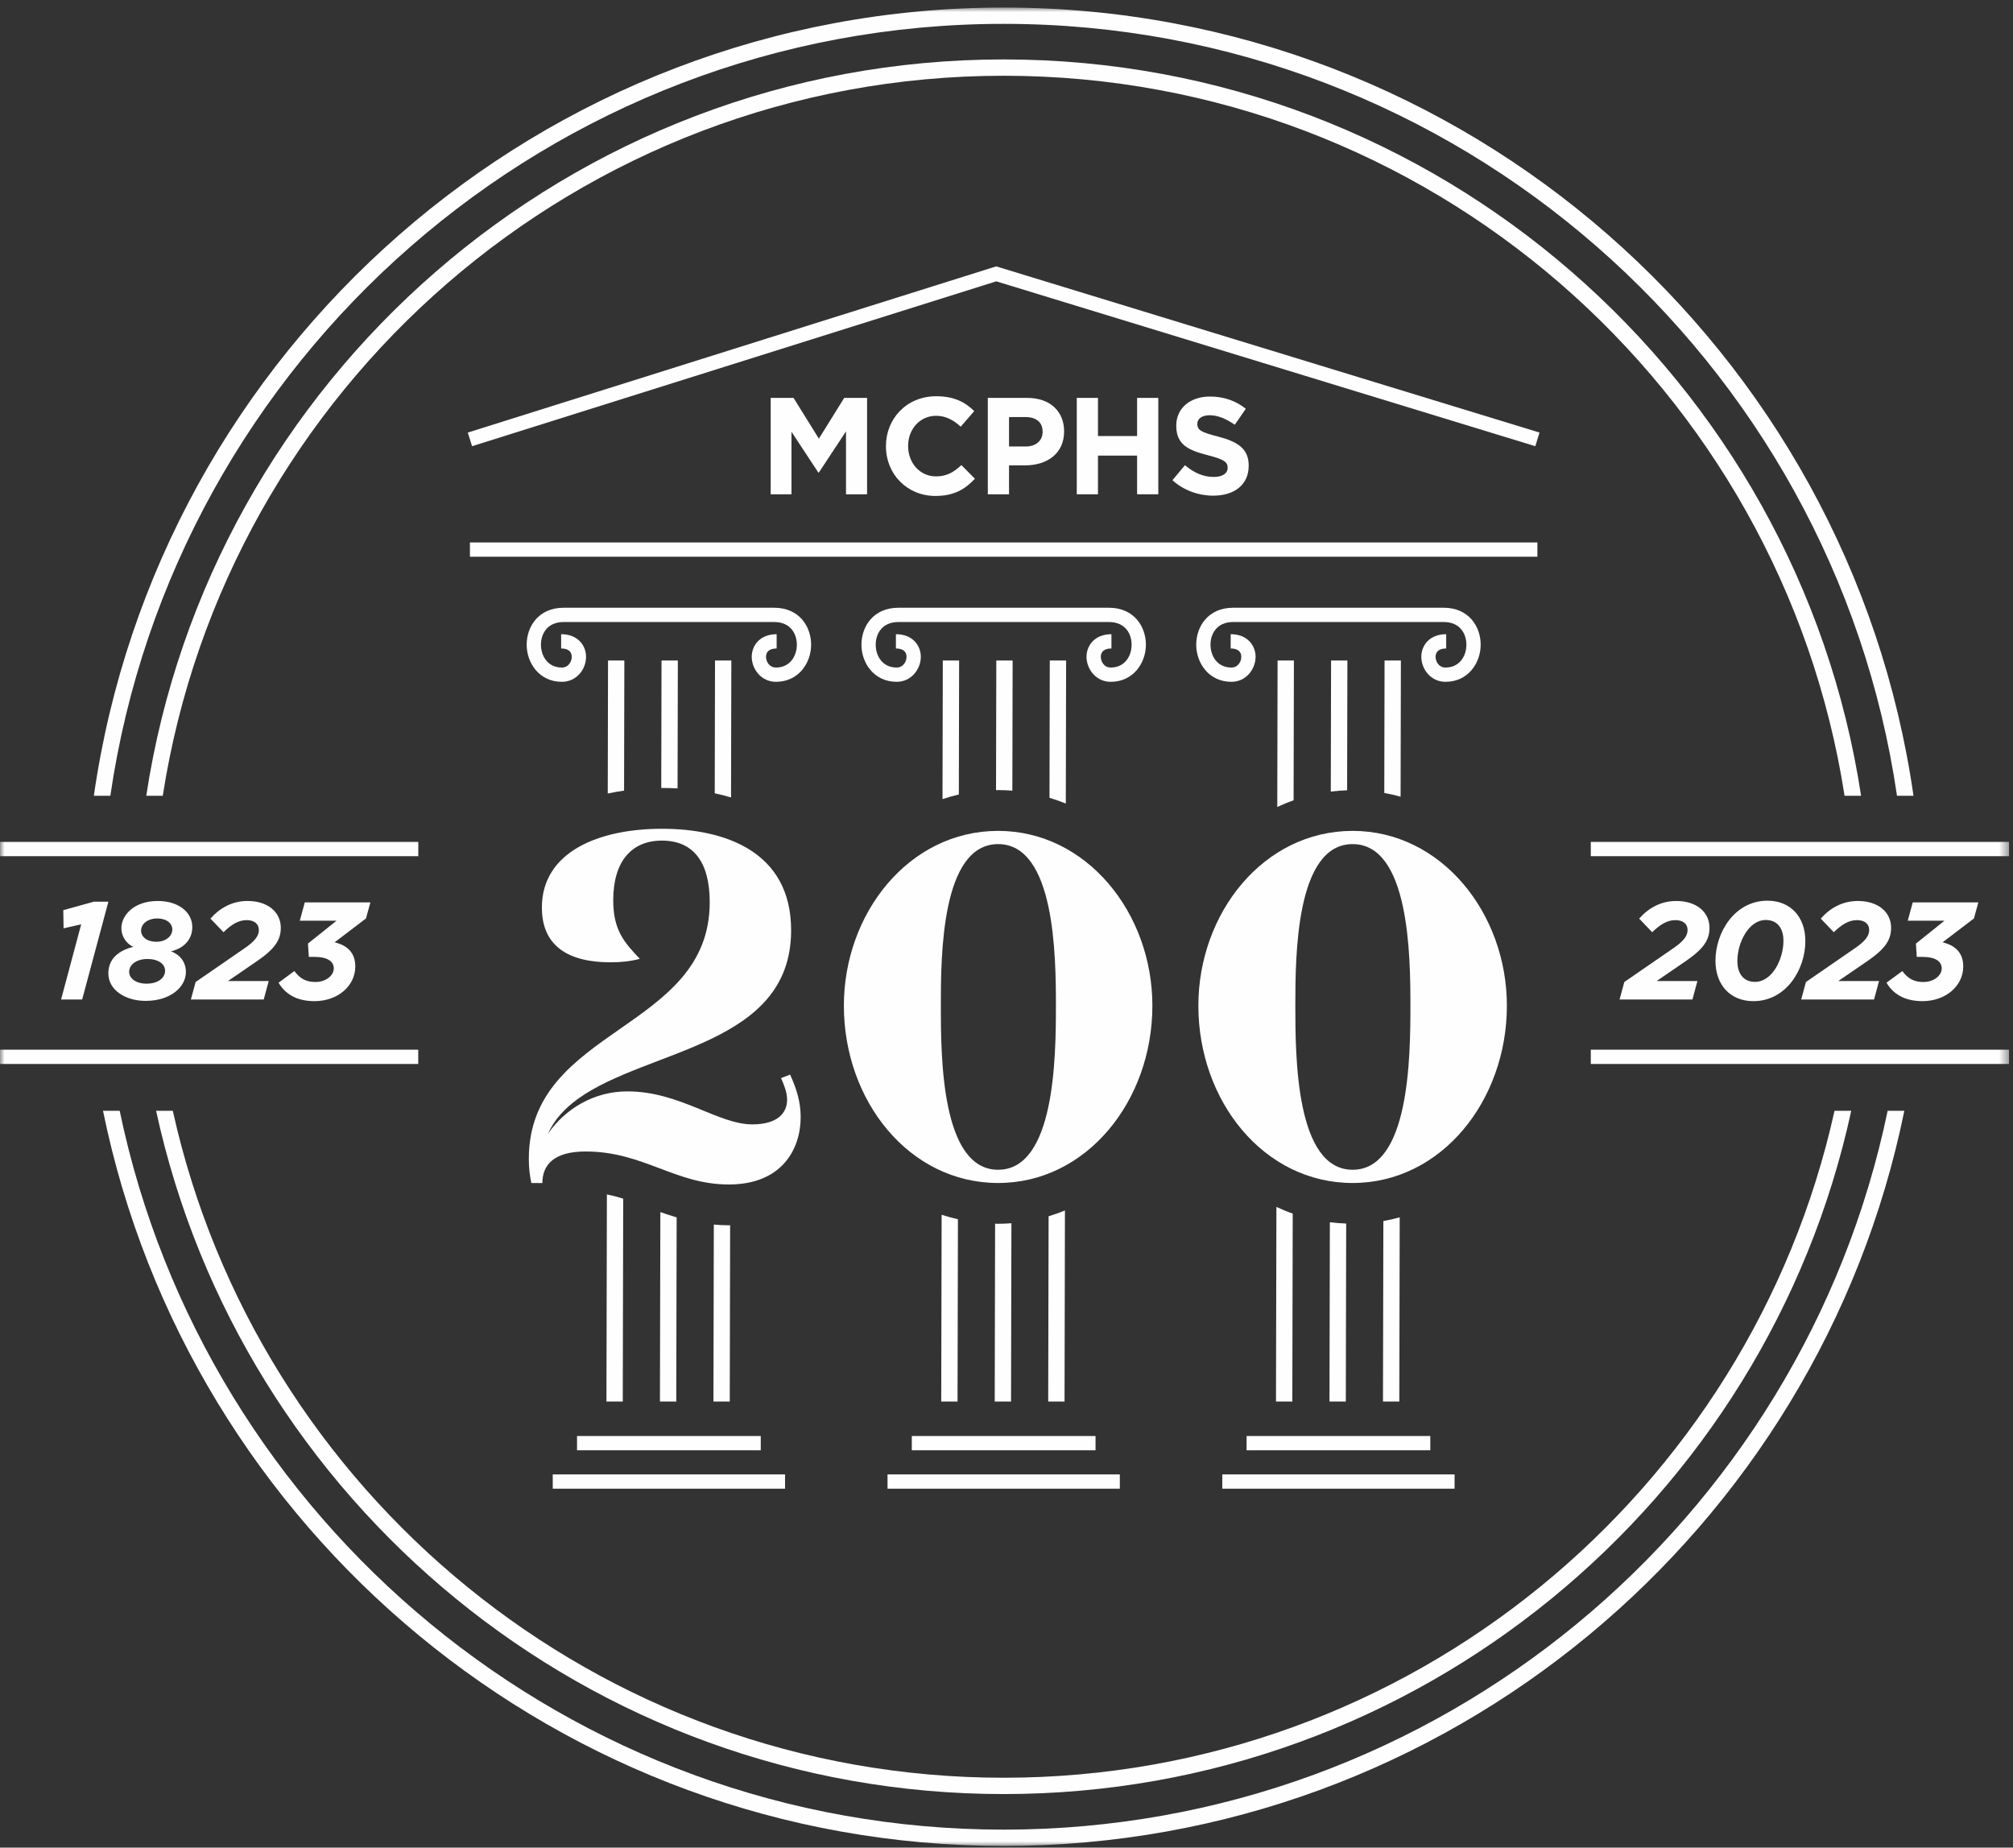 <?xml version="1.0" encoding="UTF-8"?>
<svg width="219px" height="201px" viewBox="0 0 219 201" version="1.1" xmlns="http://www.w3.org/2000/svg" xmlns:xlink="http://www.w3.org/1999/xlink">
    <rect x="0" y="0" width="219" height="201" fill="#333333" stroke="none"/>
    <title>Group 56</title>
    <defs>
        <polygon id="path-1" points="0 200 218.571 200 218.571 0 0 0"></polygon>
    </defs>
    <g id="Design" stroke="none" stroke-width="1" fill="none" fill-rule="evenodd">
        <g id="Group-56" transform="translate(0, 0.82)">
            <path d="M88.245,69.316 C88.245,67.379 86.984,65.295 84.218,65.295 L61.325,65.295 C58.558,65.295 57.298,67.379 57.298,69.316 C57.298,71.273 58.64,73.354 61.126,73.354 C61.884,73.354 62.575,73.04 63.071,72.471 C63.507,71.97 63.758,71.3 63.758,70.633 C63.758,69.449 62.91,68.174 61.048,68.174 L61.048,69.727 C61.793,69.727 62.204,70.049 62.204,70.633 C62.204,71.118 61.87,71.8 61.126,71.8 C59.563,71.8 58.851,70.512 58.851,69.316 C58.851,68.178 59.499,66.849 61.325,66.849 L84.218,66.849 C86.043,66.849 86.691,68.178 86.691,69.316 C86.691,70.512 85.979,71.8 84.416,71.8 C83.672,71.8 83.338,71.118 83.338,70.633 C83.338,70.049 83.749,69.727 84.494,69.727 L84.494,68.174 C82.632,68.174 81.784,69.449 81.784,70.633 C81.784,71.941 82.791,73.354 84.416,73.354 C86.903,73.354 88.245,71.273 88.245,69.316" id="Fill-1" fill="#FEFEFE"></path>
            <mask id="mask-2" fill="white">
                <use xlink:href="#path-1"></use>
            </mask>
            <g id="Clip-4"></g>
            <polygon id="Fill-3" fill="#FEFEFE" mask="url(#mask-2)" points="62.777 156.955 82.765 156.955 82.765 155.401 62.777 155.401"></polygon>
            <polygon id="Fill-5" fill="#FEFEFE" mask="url(#mask-2)" points="60.135 161.133 85.407 161.133 85.407 159.579 60.135 159.579"></polygon>
            <path d="M161.087,69.315 C161.087,67.38 159.826,65.295 157.06,65.295 L134.167,65.295 C131.4,65.295 130.14,67.38 130.14,69.315 C130.14,71.274 131.482,73.354 133.968,73.354 C135.594,73.354 136.599,71.942 136.599,70.633 C136.599,69.448 135.751,68.173 133.889,68.173 L133.889,69.727 C134.634,69.727 135.045,70.049 135.045,70.633 C135.045,71.117 134.712,71.801 133.968,71.801 C132.405,71.801 131.693,70.512 131.693,69.315 C131.693,68.177 132.34,66.848 134.167,66.848 L157.06,66.848 C158.885,66.848 159.533,68.177 159.533,69.315 C159.533,70.512 158.82,71.801 157.257,71.801 C156.515,71.801 156.18,71.117 156.18,70.634 C156.18,70.049 156.591,69.727 157.336,69.727 L157.336,68.173 C155.475,68.173 154.627,69.448 154.627,70.634 C154.627,71.942 155.633,73.354 157.257,73.354 C159.745,73.354 161.087,71.274 161.087,69.315" id="Fill-6" fill="#FEFEFE" mask="url(#mask-2)"></path>
            <polygon id="Fill-7" fill="#FEFEFE" mask="url(#mask-2)" points="135.619 156.955 155.607 156.955 155.607 155.401 135.619 155.401"></polygon>
            <polygon id="Fill-8" fill="#FEFEFE" mask="url(#mask-2)" points="132.976 161.133 158.248 161.133 158.248 159.579 132.976 159.579"></polygon>
            <path d="M124.665,69.316 C124.665,67.379 123.405,65.295 120.638,65.295 L97.745,65.295 C94.979,65.295 93.718,67.379 93.718,69.316 C93.718,71.273 95.06,73.354 97.547,73.354 C99.172,73.354 100.179,71.941 100.179,70.633 C100.179,69.449 99.331,68.174 97.469,68.174 L97.469,69.727 C98.214,69.727 98.625,70.049 98.625,70.633 C98.625,71.118 98.291,71.8 97.547,71.8 C95.984,71.8 95.272,70.512 95.272,69.316 C95.272,68.178 95.92,66.849 97.745,66.849 L120.638,66.849 C122.465,66.849 123.112,68.178 123.112,69.316 C123.112,70.512 122.4,71.8 120.837,71.8 C120.093,71.8 119.76,71.118 119.76,70.633 C119.76,70.049 120.17,69.727 120.916,69.727 L120.916,68.174 C119.054,68.174 118.205,69.449 118.205,70.633 C118.205,71.942 119.212,73.354 120.837,73.354 C123.323,73.354 124.665,71.273 124.665,69.316" id="Fill-9" fill="#FEFEFE" mask="url(#mask-2)"></path>
            <polygon id="Fill-10" fill="#FEFEFE" mask="url(#mask-2)" points="99.198 156.955 119.187 156.955 119.187 155.401 99.198 155.401"></polygon>
            <polygon id="Fill-11" fill="#FEFEFE" mask="url(#mask-2)" points="96.556 161.133 121.829 161.133 121.829 159.579 96.556 159.579"></polygon>
            <polygon id="Fill-12" fill="#FEFEFE" mask="url(#mask-2)" points="51.125 59.746 167.258 59.746 167.258 58.193 51.125 58.193"></polygon>
            <polygon id="Fill-13" fill="#FEFEFE" mask="url(#mask-2)" points="50.892 46.239 51.358 47.722 108.385 29.786 167.031 47.723 167.486 46.237 108.379 28.158"></polygon>
            <path d="M109.192,1.775 C158.515,1.775 199.457,38.319 206.379,85.751 L208.174,85.751 C201.235,37.337 159.495,0 109.192,0 C58.89,0 17.15,37.337 10.211,85.751 L12.005,85.751 C18.928,38.319 59.87,1.775 109.192,1.775" id="Fill-14" fill="#FEFEFE" mask="url(#mask-2)"></path>
            <path d="M109.192,198.224 C61.89,198.224 22.293,164.614 13.022,120.022 L11.207,120.022 C20.507,165.6 60.907,200 109.192,200 C157.478,200 197.878,165.6 207.178,120.022 L205.362,120.022 C196.091,164.614 156.495,198.224 109.192,198.224" id="Fill-15" fill="#FEFEFE" mask="url(#mask-2)"></path>
            <path d="M200.674,85.751 L202.472,85.751 C195.582,40.46 156.377,5.645 109.192,5.645 C62.008,5.645 22.802,40.46 15.912,85.751 L17.709,85.751 C24.584,41.444 62.988,7.421 109.192,7.421 C155.396,7.421 193.8,41.444 200.674,85.751" id="Fill-16" fill="#FEFEFE" mask="url(#mask-2)"></path>
            <path d="M18.8,120.022 L16.983,120.022 C26.19,162.464 64.033,194.355 109.193,194.355 C154.351,194.355 192.194,162.464 201.402,120.022 L199.583,120.022 C190.407,161.477 153.367,192.579 109.193,192.579 C65.017,192.579 27.976,161.477 18.8,120.022" id="Fill-17" fill="#FEFEFE" mask="url(#mask-2)"></path>
            <path d="M67.925,71.038 L66.15,71.034 L66.119,85.506 C66.694,85.381 67.286,85.275 67.895,85.189 L67.925,71.038 Z" id="Fill-18" fill="#FEFEFE" mask="url(#mask-2)"></path>
            <path d="M65.977,151.65 L67.753,151.654 L67.8,129.58 C67.214,129.395 66.628,129.241 66.025,129.123 L65.977,151.65 Z" id="Fill-19" fill="#FEFEFE" mask="url(#mask-2)"></path>
            <path d="M73.745,71.038 L71.969,71.034 L71.94,84.904 C71.966,84.904 71.992,84.901 72.018,84.901 C72.596,84.901 73.161,84.92 73.715,84.95 L73.745,71.038 Z" id="Fill-20" fill="#FEFEFE" mask="url(#mask-2)"></path>
            <path d="M71.797,151.65 L73.573,151.654 L73.615,131.617 C73.002,131.438 72.411,131.243 71.841,131.041 L71.797,151.65 Z" id="Fill-21" fill="#FEFEFE" mask="url(#mask-2)"></path>
            <path d="M77.617,151.65 L79.392,151.654 L79.433,132.473 C79.385,132.474 79.337,132.478 79.289,132.478 C78.725,132.478 78.185,132.445 77.658,132.399 L77.617,151.65 Z" id="Fill-22" fill="#FEFEFE" mask="url(#mask-2)"></path>
            <path d="M79.564,71.038 L77.789,71.034 L77.758,85.481 C78.369,85.611 78.96,85.764 79.532,85.936 L79.564,71.038 Z" id="Fill-23" fill="#FEFEFE" mask="url(#mask-2)"></path>
            <path d="M138.818,151.65 L140.595,151.654 L140.639,131.205 C140.033,130.994 139.443,130.748 138.864,130.481 L138.818,151.65 Z" id="Fill-24" fill="#FEFEFE" mask="url(#mask-2)"></path>
            <path d="M140.768,71.038 L138.992,71.034 L138.958,86.971 C139.539,86.701 140.13,86.453 140.735,86.24 L140.768,71.038 Z" id="Fill-25" fill="#FEFEFE" mask="url(#mask-2)"></path>
            <path d="M144.638,151.65 L146.415,151.654 L146.456,132.286 C145.857,132.266 145.264,132.218 144.68,132.146 L144.638,151.65 Z" id="Fill-26" fill="#FEFEFE" mask="url(#mask-2)"></path>
            <path d="M146.587,71.038 L144.811,71.034 L144.78,85.294 C145.366,85.222 145.958,85.175 146.557,85.156 L146.587,71.038 Z" id="Fill-27" fill="#FEFEFE" mask="url(#mask-2)"></path>
            <path d="M150.458,151.65 L152.235,151.654 L152.278,131.612 C151.694,131.774 151.101,131.911 150.5,132.017 L150.458,151.65 Z" id="Fill-28" fill="#FEFEFE" mask="url(#mask-2)"></path>
            <path d="M152.407,71.038 L150.631,71.034 L150.6,85.445 C151.2,85.555 151.793,85.688 152.375,85.852 L152.407,71.038 Z" id="Fill-29" fill="#FEFEFE" mask="url(#mask-2)"></path>
            <path d="M104.346,71.038 L102.571,71.034 L102.539,86.114 C103.122,85.922 103.712,85.749 104.315,85.612 L104.346,71.038 Z" id="Fill-30" fill="#FEFEFE" mask="url(#mask-2)"></path>
            <path d="M102.399,151.65 L104.174,151.654 L104.217,131.82 C103.615,131.684 103.022,131.524 102.442,131.334 L102.399,151.65 Z" id="Fill-31" fill="#FEFEFE" mask="url(#mask-2)"></path>
            <path d="M108.218,151.65 L109.994,151.654 L110.035,132.255 C109.557,132.291 109.076,132.314 108.589,132.314 C108.478,132.314 108.37,132.305 108.26,132.304 L108.218,151.65 Z" id="Fill-32" fill="#FEFEFE" mask="url(#mask-2)"></path>
            <path d="M110.136,85.195 L110.167,71.038 L108.391,71.034 L108.361,85.14 C108.437,85.14 108.512,85.131 108.589,85.131 C109.11,85.131 109.625,85.154 110.136,85.195" id="Fill-33" fill="#FEFEFE" mask="url(#mask-2)"></path>
            <path d="M115.986,71.038 L114.209,71.034 L114.177,85.973 C114.78,86.155 115.373,86.359 115.953,86.598 L115.986,71.038 Z" id="Fill-34" fill="#FEFEFE" mask="url(#mask-2)"></path>
            <path d="M114.037,151.65 L115.814,151.654 L115.858,130.869 C115.277,131.106 114.683,131.311 114.081,131.493 L114.037,151.65 Z" id="Fill-35" fill="#FEFEFE" mask="url(#mask-2)"></path>
            <polygon id="Fill-36" fill="#FEFEFE" mask="url(#mask-2)" points="173.068 92.324 218.571 92.324 218.571 90.771 173.068 90.771"></polygon>
            <polygon id="Fill-37" fill="#FEFEFE" mask="url(#mask-2)" points="173.068 114.928 218.571 114.928 218.571 113.374 173.068 113.374"></polygon>
            <polygon id="Fill-38" fill="#FEFEFE" mask="url(#mask-2)" points="0.005 92.324 45.508 92.324 45.508 90.771 0.005 90.771"></polygon>
            <polygon id="Fill-39" fill="#FEFEFE" mask="url(#mask-2)" points="0 114.928 45.501 114.928 45.501 113.374 0 113.374"></polygon>
            <polygon id="Fill-40" fill="#FEFEFE" mask="url(#mask-2)" points="8.939 107.914 11.792 97.273 10.207 97.273 6.886 98.194 6.917 100.17 8.834 99.732 6.645 107.914"></polygon>
            <path d="M17.009,101.635 C15.983,101.635 15.334,101.092 15.349,100.397 C15.364,99.657 16.119,99.098 17.07,99.098 C18.172,99.098 18.76,99.657 18.745,100.321 C18.73,101.061 17.991,101.635 17.009,101.635 M15.953,106.193 C14.805,106.193 14.036,105.635 14.051,104.88 C14.066,104.094 14.881,103.507 16.043,103.507 C17.206,103.507 17.975,104.05 17.96,104.804 C17.945,105.65 17.085,106.193 15.953,106.193 M20.919,100.034 C20.919,98.39 19.379,97.196 17.175,97.196 C14.533,97.196 13.205,98.782 13.205,100.156 C13.205,100.985 13.659,101.771 14.489,102.192 C12.949,102.571 11.787,103.461 11.787,105.076 C11.787,106.888 13.659,108.065 15.832,108.065 C18.594,108.065 20.224,106.525 20.224,104.925 C20.224,103.808 19.56,103.038 18.609,102.676 C20.043,102.328 20.919,101.363 20.919,100.034" id="Fill-41" fill="#FEFEFE" mask="url(#mask-2)"></path>
            <path d="M30.548,100.11 C30.548,98.405 29.129,97.197 26.941,97.197 C25.265,97.197 23.922,97.951 22.895,99.114 L24.314,100.594 C25.144,99.794 25.914,99.279 26.834,99.279 C27.649,99.279 28.163,99.673 28.163,100.366 C28.163,101.045 27.649,101.619 26.624,102.329 L21.28,106.012 L20.766,107.913 L28.691,107.913 L29.235,105.906 L24.797,105.906 L28.057,103.673 C29.944,102.359 30.548,101.409 30.548,100.11" id="Fill-42" fill="#FEFEFE" mask="url(#mask-2)"></path>
            <path d="M40.298,97.348 L33.159,97.348 L32.616,99.34 L36.615,99.34 L33.505,101.83 L33.597,103.28 L34.246,103.28 C35.528,103.28 36.313,103.717 36.313,104.532 C36.313,105.303 35.453,106.011 34.321,106.011 C33.218,106.011 32.585,105.574 32.026,104.819 L30.306,106.088 C31.001,107.28 32.238,108.095 34.215,108.095 C36.735,108.095 38.653,106.449 38.653,104.321 C38.653,102.781 37.732,102.012 36.404,101.694 L39.814,99.099 L40.298,97.348 Z" id="Fill-43" fill="#FEFEFE" mask="url(#mask-2)"></path>
            <path d="M182.057,102.329 L176.714,106.011 L176.2,107.913 L184.125,107.913 L184.668,105.906 L180.23,105.906 L183.491,103.673 C185.377,102.358 185.981,101.409 185.981,100.11 C185.981,98.405 184.562,97.197 182.374,97.197 C180.699,97.197 179.355,97.951 178.329,99.114 L179.747,100.594 C180.577,99.794 181.347,99.279 182.267,99.279 C183.083,99.279 183.597,99.672 183.597,100.366 C183.597,101.045 183.083,101.62 182.057,102.329" id="Fill-44" fill="#FEFEFE" mask="url(#mask-2)"></path>
            <path d="M190.932,105.997 C189.769,105.997 189.014,105.211 189.014,103.718 C189.014,101.755 190.222,99.265 192.108,99.265 C193.271,99.265 194.026,100.05 194.026,101.544 C194.026,103.506 192.818,105.997 190.932,105.997 M192.29,97.166 C188.712,97.166 186.63,100.623 186.63,103.703 C186.63,106.359 188.275,108.095 190.75,108.095 C194.328,108.095 196.41,104.639 196.41,101.56 C196.41,98.902 194.765,97.166 192.29,97.166" id="Fill-45" fill="#FEFEFE" mask="url(#mask-2)"></path>
            <path d="M201.814,102.329 L196.471,106.011 L195.958,107.913 L203.882,107.913 L204.425,105.906 L199.988,105.906 L203.249,103.673 C205.135,102.358 205.738,101.409 205.738,100.11 C205.738,98.405 204.32,97.197 202.131,97.197 C200.456,97.197 199.112,97.951 198.086,99.114 L199.504,100.594 C200.334,99.794 201.104,99.279 202.025,99.279 C202.841,99.279 203.354,99.672 203.354,100.366 C203.354,101.045 202.841,101.62 201.814,102.329" id="Fill-46" fill="#FEFEFE" mask="url(#mask-2)"></path>
            <path d="M209.254,106.012 C208.152,106.012 207.518,105.574 206.96,104.82 L205.24,106.087 C205.934,107.279 207.171,108.094 209.148,108.094 C211.669,108.094 213.586,106.449 213.586,104.321 C213.586,102.782 212.666,102.011 211.337,101.695 L214.748,99.099 L215.232,97.348 L208.092,97.348 L207.549,99.34 L211.548,99.34 L208.439,101.831 L208.529,103.28 L209.178,103.28 C210.462,103.28 211.246,103.718 211.246,104.533 C211.246,105.303 210.385,106.012 209.254,106.012" id="Fill-47" fill="#FEFEFE" mask="url(#mask-2)"></path>
            <path d="M86.069,100.383 C86.069,112.978 70.488,113.247 62.889,118.713 C61.413,119.786 60.32,120.965 59.609,122.519 C61.467,119.839 64.583,117.91 68.247,117.91 C73.987,117.91 78.087,121.5 81.859,121.5 C84.647,121.5 85.631,120.213 85.631,118.822 C85.631,117.963 85.248,117.105 84.975,116.463 L85.959,116.087 C86.67,117.641 87.108,119.088 87.108,120.697 C87.108,124.234 85.03,128.039 79.29,128.039 C73.44,128.039 69.996,124.449 63.709,124.449 C60.264,124.449 59.007,125.896 59.007,127.88 L57.805,127.88 C57.641,127.074 57.532,126.325 57.532,125.252 C57.532,110.888 77.213,111.371 77.213,97.328 C77.213,92.932 75.408,90.628 72.018,90.628 C68.629,90.628 66.716,92.986 66.716,97.113 C66.716,100.329 67.863,101.668 69.613,103.492 C68.574,103.759 67.59,103.867 66.442,103.867 C61.085,103.867 58.952,101.508 58.952,97.917 C58.952,91.86 65.13,89.341 72.018,89.341 C78.852,89.341 86.069,91.807 86.069,100.383" id="Fill-48" fill="#FEFEFE" mask="url(#mask-2)"></path>
            <path d="M108.589,126.437 C114.77,126.437 114.876,114.184 114.876,108.59 C114.876,103.156 114.77,91.01 108.589,91.01 C102.409,91.01 102.356,103.156 102.356,108.59 C102.356,114.184 102.409,126.437 108.589,126.437 M108.589,127.876 C98.894,127.876 91.808,118.925 91.808,108.59 C91.808,98.522 98.894,89.571 108.589,89.571 C118.233,89.571 125.371,98.522 125.371,108.59 C125.371,118.925 118.233,127.876 108.589,127.876" id="Fill-49" fill="#FEFEFE" mask="url(#mask-2)"></path>
            <path d="M147.157,126.437 C153.336,126.437 153.443,114.184 153.443,108.59 C153.443,103.156 153.336,91.01 147.157,91.01 C140.977,91.01 140.923,103.156 140.923,108.59 C140.923,114.184 140.977,126.437 147.157,126.437 M147.157,127.876 C137.46,127.876 130.374,118.925 130.374,108.59 C130.374,98.522 137.46,89.571 147.157,89.571 C156.799,89.571 163.938,98.522 163.938,108.59 C163.938,118.925 156.799,127.876 147.157,127.876" id="Fill-50" fill="#FEFEFE" mask="url(#mask-2)"></path>
            <polygon id="Fill-51" fill="#FEFEFE" mask="url(#mask-2)" points="92.039 52.953 92.039 46.107 89.088 50.586 89.028 50.586 86.107 46.152 86.107 52.953 83.845 52.953 83.845 42.466 86.331 42.466 89.088 46.901 91.845 42.466 94.331 42.466 94.331 52.953"></polygon>
            <path d="M101.763,53.133 C98.677,53.133 96.384,50.751 96.384,47.74 L96.384,47.71 C96.384,44.729 98.632,42.287 101.853,42.287 C103.83,42.287 105.014,42.946 105.988,43.904 L104.52,45.598 C103.71,44.864 102.887,44.414 101.837,44.414 C100.07,44.414 98.796,45.883 98.796,47.68 L98.796,47.71 C98.796,49.508 100.04,51.006 101.837,51.006 C103.036,51.006 103.771,50.526 104.594,49.778 L106.063,51.26 C104.983,52.414 103.785,53.133 101.763,53.133" id="Fill-52" fill="#FEFEFE" mask="url(#mask-2)"></path>
            <path d="M113.43,46.137 C113.43,45.103 112.711,44.549 111.557,44.549 L109.775,44.549 L109.775,47.754 L111.602,47.754 C112.755,47.754 113.43,47.066 113.43,46.167 L113.43,46.137 Z M111.527,49.807 L109.775,49.807 L109.775,52.953 L107.467,52.953 L107.467,42.466 L111.752,42.466 C114.254,42.466 115.767,43.949 115.767,46.092 L115.767,46.122 C115.767,48.549 113.88,49.807 111.527,49.807 L111.527,49.807 Z" id="Fill-53" fill="#FEFEFE" mask="url(#mask-2)"></path>
            <polygon id="Fill-54" fill="#FEFEFE" mask="url(#mask-2)" points="123.707 52.953 123.707 48.744 119.452 48.744 119.452 52.953 117.146 52.953 117.146 42.466 119.452 42.466 119.452 46.616 123.707 46.616 123.707 42.466 126.014 42.466 126.014 52.953"></polygon>
            <path d="M131.999,53.103 C130.411,53.103 128.807,52.549 127.55,51.425 L128.914,49.792 C129.856,50.571 130.845,51.066 132.044,51.066 C132.988,51.066 133.557,50.691 133.557,50.077 L133.557,50.047 C133.557,49.463 133.198,49.163 131.446,48.714 C129.332,48.174 127.969,47.591 127.969,45.508 L127.969,45.477 C127.969,43.576 129.498,42.318 131.639,42.318 C133.168,42.318 134.471,42.797 135.534,43.651 L134.336,45.388 C133.407,44.744 132.493,44.354 131.609,44.354 C130.725,44.354 130.261,44.758 130.261,45.268 L130.261,45.298 C130.261,45.988 130.71,46.212 132.523,46.676 C134.65,47.231 135.849,47.995 135.849,49.822 L135.849,49.852 C135.849,51.934 134.261,53.103 131.999,53.103" id="Fill-55" fill="#FEFEFE" mask="url(#mask-2)"></path>
        </g>
    </g>
</svg>